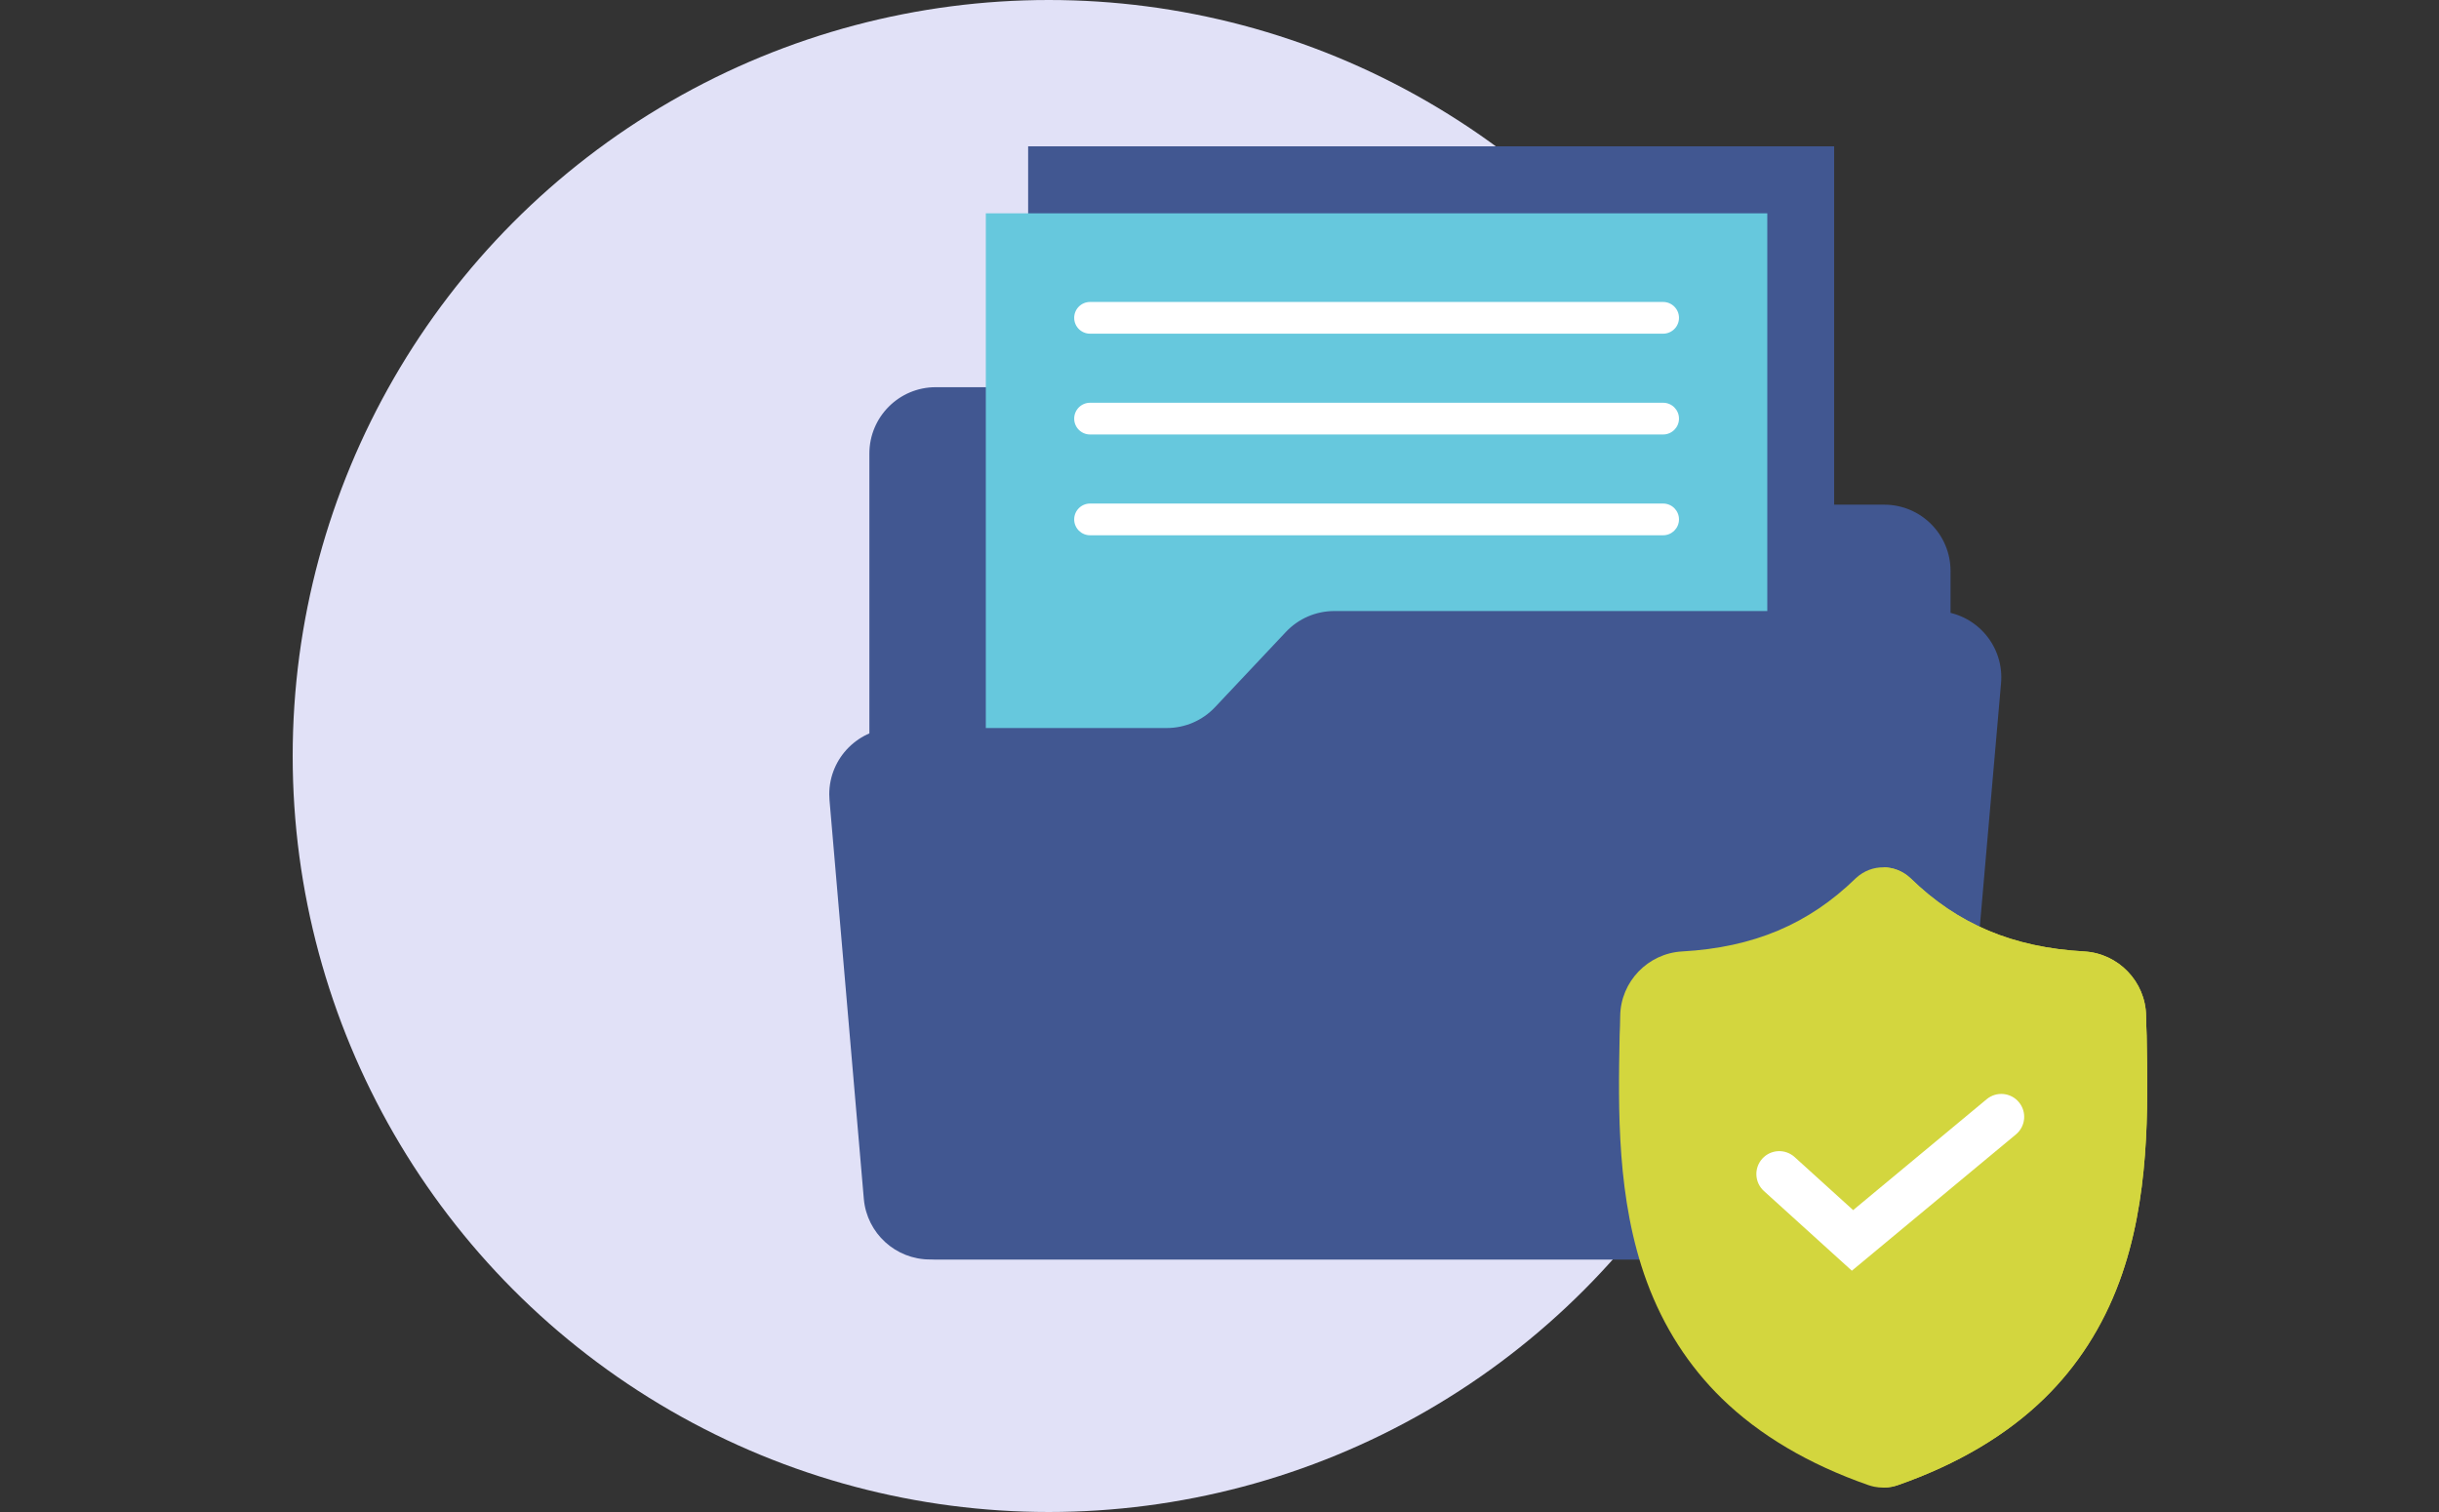 <svg xmlns="http://www.w3.org/2000/svg" width="100" height="62" viewBox="0 0 100 62" fill="none"><rect x="0" y="0" width="100" height="62" fill="#333333" stroke="none"/><circle cx="43" cy="31" r="31" fill="#E1E1F7"></circle><path d="M77.256 20.694H54.707C53.955 20.694 53.237 20.383 52.723 19.834L49.817 16.736C49.302 16.187 48.583 15.876 47.831 15.877H38.364C36.863 15.877 35.645 17.095 35.645 18.597V48.924C35.645 50.427 36.864 51.646 38.367 51.646H77.251C78.754 51.646 79.973 50.427 79.973 48.924V23.413C79.973 21.912 78.757 20.695 77.256 20.694Z" fill="#415791"></path><path d="M42.154 6H75.201V35.59H42.154V6Z" fill="#415791"></path><path d="M40.419 8.747H72.46V37.332H40.419V8.747Z" fill="#66C8DD"></path><path d="M44.042 13.033C44.042 12.673 44.333 12.382 44.693 12.382H68.188C68.547 12.382 68.839 12.673 68.839 13.033C68.839 13.392 68.547 13.683 68.188 13.683H44.693C44.333 13.683 44.042 13.392 44.042 13.033Z" fill="white"></path><path d="M44.042 17.166C44.042 16.806 44.334 16.515 44.693 16.515H68.188C68.548 16.515 68.839 16.806 68.839 17.166C68.839 17.525 68.548 17.816 68.188 17.816H44.693C44.334 17.816 44.042 17.525 44.042 17.166Z" fill="white"></path><path d="M44.042 21.298C44.042 20.939 44.334 20.648 44.693 20.648H68.188C68.548 20.648 68.839 20.939 68.839 21.298C68.839 21.658 68.548 21.949 68.188 21.949H44.693C44.334 21.949 44.042 21.658 44.042 21.298Z" fill="white"></path><path d="M79.337 25.056H54.704C53.954 25.056 53.238 25.366 52.724 25.911L49.817 28.998C49.303 29.544 48.587 29.853 47.837 29.853H36.719C35.218 29.853 34 31.07 34 32.572C34 32.655 34.004 32.737 34.011 32.82L35.418 49.17C35.546 50.572 36.721 51.645 38.129 51.645H77.488C78.896 51.645 80.072 50.572 80.199 49.17L82.043 28.023C82.18 26.528 81.079 25.204 79.583 25.067C79.501 25.06 79.419 25.056 79.337 25.056Z" fill="#415791"></path><path d="M86.896 52.55C86.212 54.403 85.178 56.014 83.822 57.338C82.279 58.845 80.258 60.043 77.816 60.897C77.736 60.925 77.652 60.948 77.568 60.965C77.457 60.987 77.344 60.998 77.232 61H77.21C77.091 61 76.971 60.988 76.852 60.965C76.768 60.948 76.685 60.925 76.606 60.898C74.16 60.045 72.137 58.848 70.592 57.341C69.236 56.017 68.202 54.407 67.519 52.554C66.278 49.185 66.349 45.474 66.405 42.492L66.406 42.446C66.418 42.2 66.425 41.941 66.429 41.655C66.45 40.253 67.565 39.093 68.968 39.014C71.892 38.851 74.154 37.898 76.087 36.013L76.104 35.998C76.425 35.703 76.83 35.559 77.232 35.565C77.62 35.57 78.007 35.714 78.316 35.998L78.333 36.013C80.266 37.898 82.528 38.851 85.453 39.014C86.855 39.093 87.971 40.253 87.991 41.655C87.995 41.943 88.003 42.201 88.014 42.446L88.015 42.465C88.071 45.453 88.142 49.172 86.896 52.55Z" fill="#D3D63E"></path><path d="M86.896 52.55C86.212 54.403 85.178 56.014 83.822 57.338C82.279 58.845 80.258 60.043 77.816 60.897C77.736 60.925 77.652 60.948 77.568 60.965C77.457 60.987 77.344 60.999 77.232 61V35.565C77.62 35.57 78.007 35.714 78.316 35.998L78.333 36.014C80.266 37.898 82.528 38.851 85.453 39.014C86.855 39.093 87.97 40.253 87.991 41.655C87.995 41.943 88.003 42.201 88.014 42.446L88.015 42.465C88.071 45.453 88.142 49.172 86.896 52.55Z" fill="#D3D63E"></path><path fill-rule="evenodd" clip-rule="evenodd" d="M82.776 45.196C83.108 45.594 83.053 46.186 82.654 46.517L75.927 52.106L72.32 48.837C71.936 48.489 71.907 47.895 72.255 47.511C72.603 47.127 73.196 47.098 73.581 47.446L75.98 49.621L81.455 45.073C81.853 44.742 82.445 44.797 82.776 45.196Z" fill="white"></path></svg>